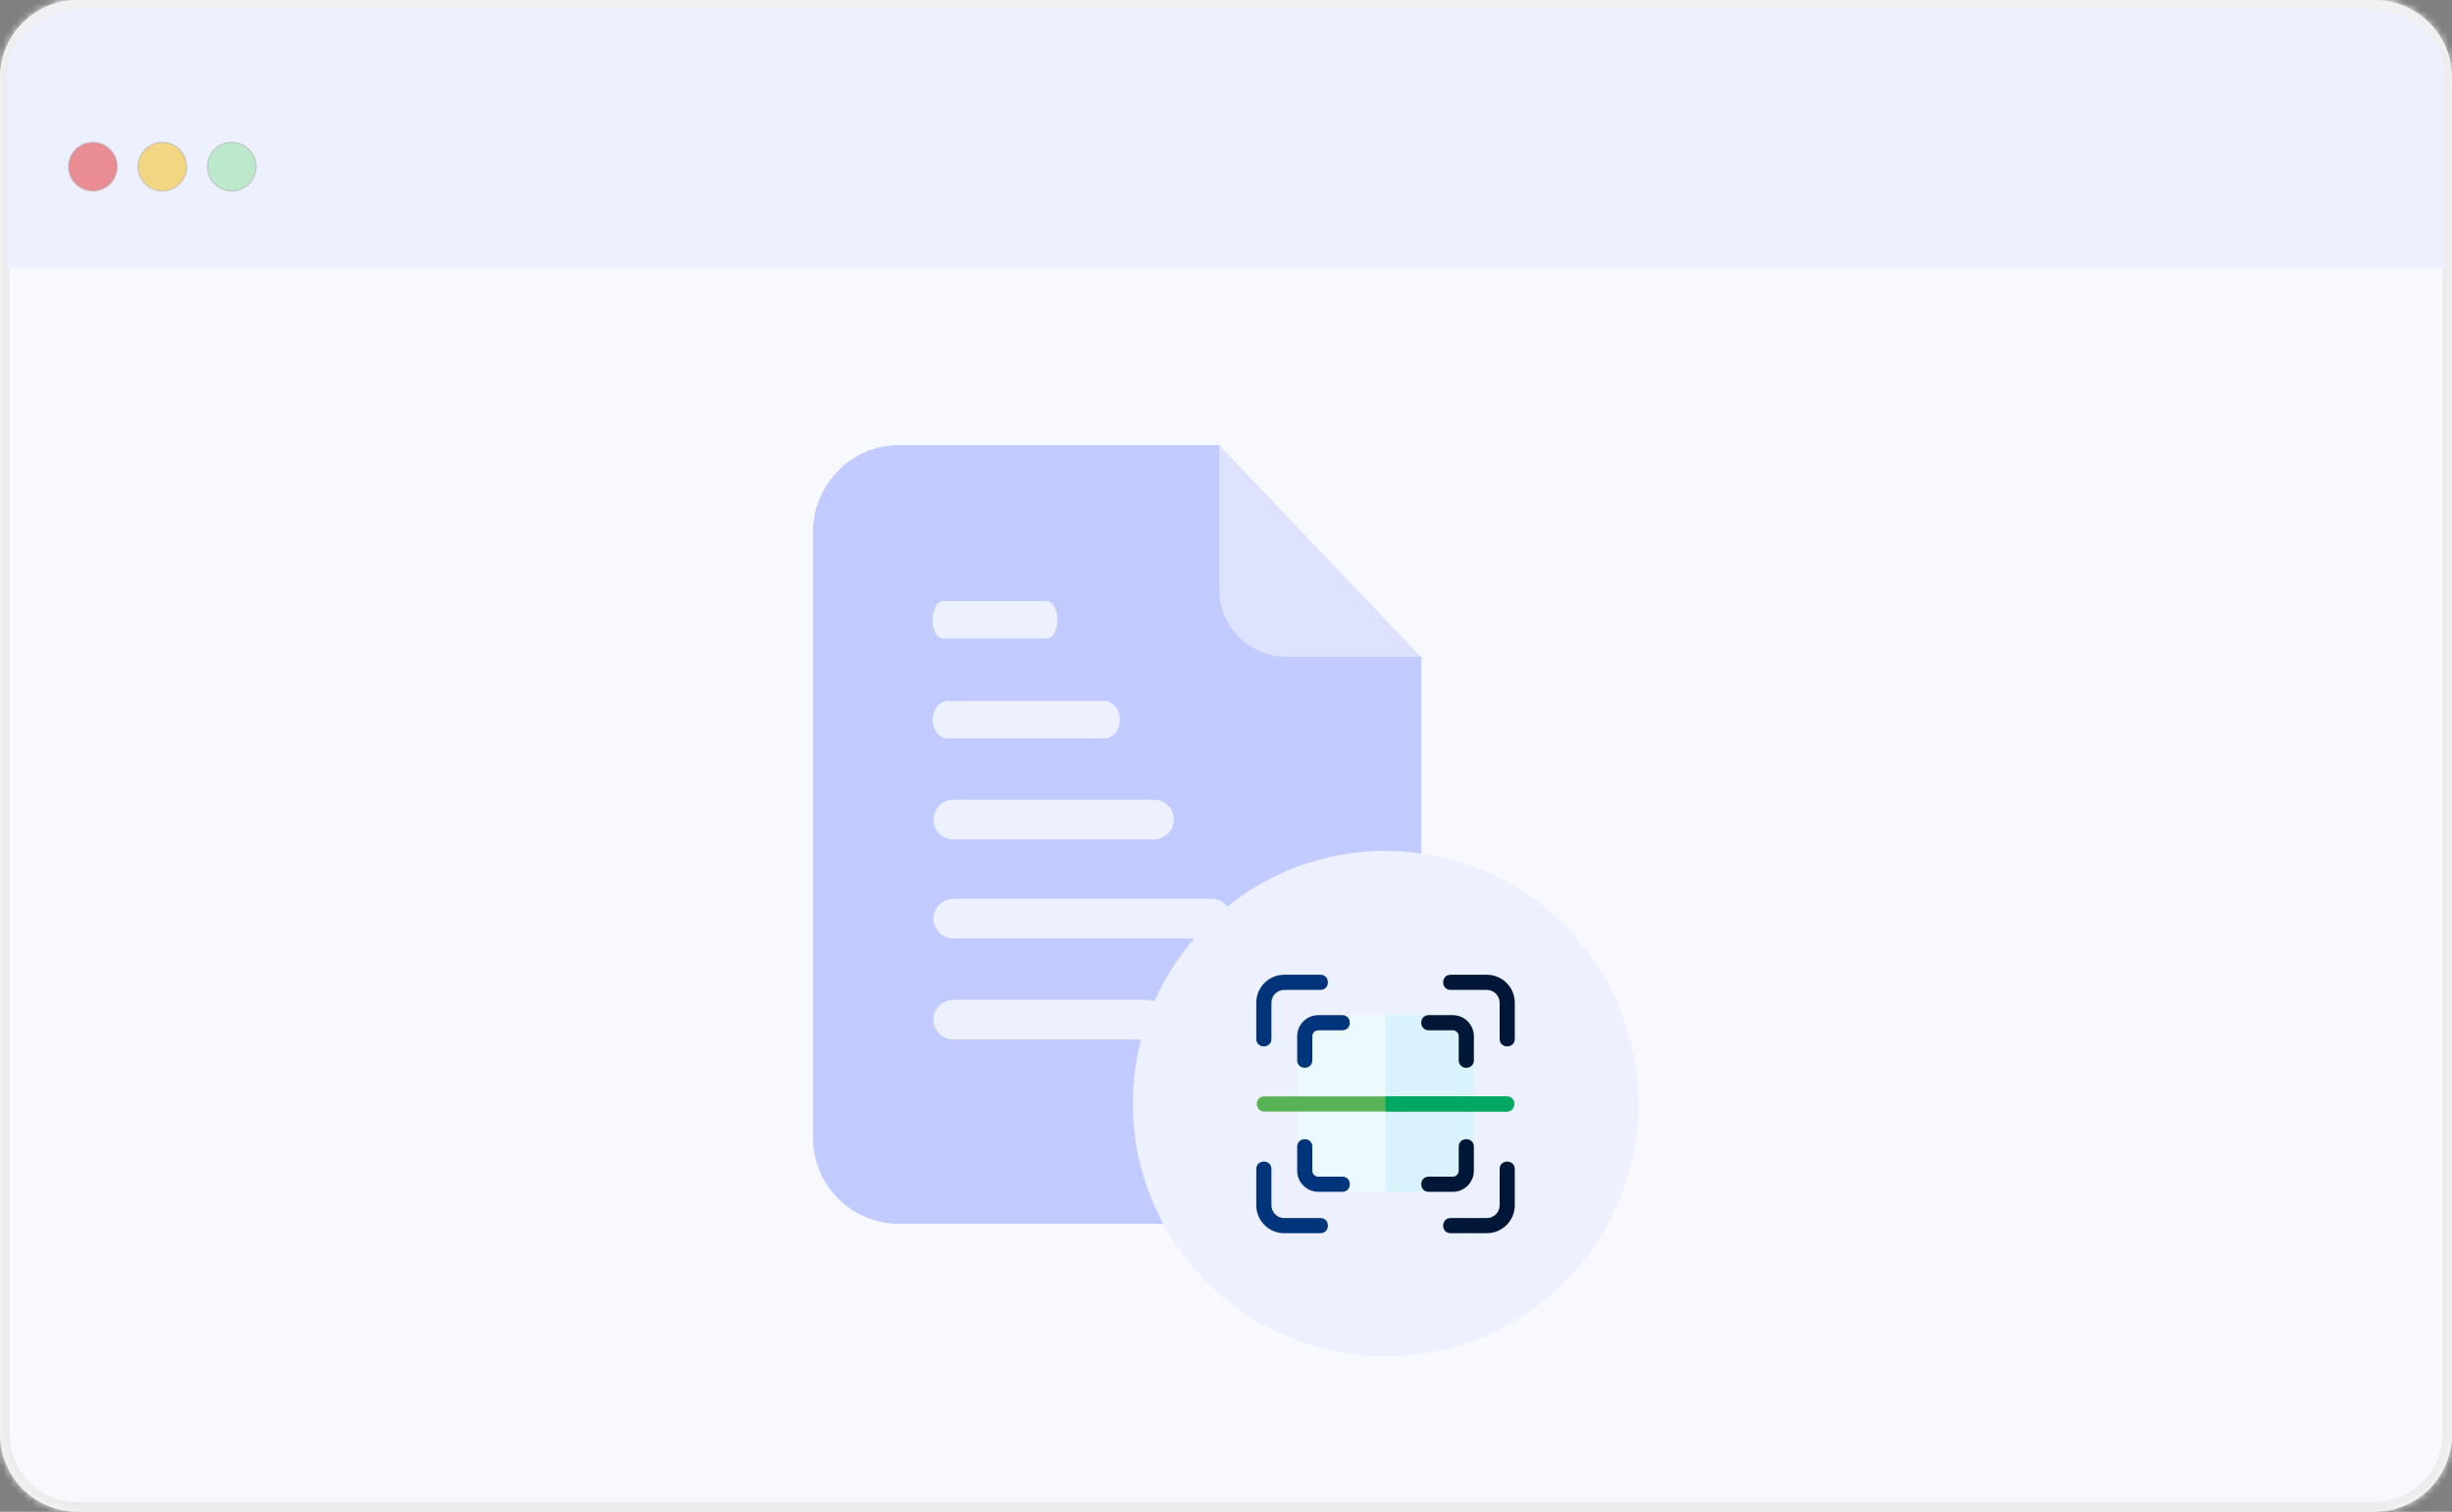 <svg width="347" height="214" viewBox="0 0 347 214" fill="none" xmlns="http://www.w3.org/2000/svg">
<rect x="0" y="0" width="347" height="214" fill="#808080" stroke="none"/>
<mask id="path-1-inside-1_4269_10366" fill="white">
<path d="M0 10.972C0 4.912 4.912 0 10.972 0H336.028C342.088 0 347 4.912 347 10.972V203.03C347 209.089 342.089 214 336.03 214H10.97C4.911 214 0 209.089 0 203.03V10.972Z"/>
</mask>
<path d="M0 10.972C0 4.912 4.912 0 10.972 0H336.028C342.088 0 347 4.912 347 10.972V203.03C347 209.089 342.089 214 336.03 214H10.97C4.911 214 0 209.089 0 203.03V10.972Z" fill="#F8F9FF"/>
<path d="M-1.372 10.972C-1.372 4.155 4.155 -1.372 10.972 -1.372H336.028C342.845 -1.372 348.372 4.155 348.372 10.972L345.628 10.972C345.628 5.67 341.33 1.372 336.028 1.372H10.972C5.67 1.372 1.372 5.67 1.372 10.972L-1.372 10.972ZM348.372 203.03C348.372 209.845 342.847 215.37 336.032 215.37H10.969C4.153 215.37 -1.372 209.845 -1.372 203.03L1.372 203.03C1.372 208.332 5.669 212.63 10.97 212.63H336.03C341.331 212.63 345.628 208.332 345.628 203.03L348.372 203.03ZM10.969 215.37C4.153 215.37 -1.372 209.845 -1.372 203.03V10.972C-1.372 4.155 4.155 -1.372 10.972 -1.372L10.972 1.372C5.67 1.372 1.372 5.67 1.372 10.972V203.03C1.372 208.332 5.669 212.63 10.97 212.63L10.969 215.37ZM336.028 -1.372C342.845 -1.372 348.372 4.155 348.372 10.972V203.03C348.372 209.845 342.847 215.37 336.032 215.37L336.03 212.63C341.331 212.63 345.628 208.332 345.628 203.03V10.972C345.628 5.67 341.33 1.372 336.028 1.372L336.028 -1.372Z" fill="#ECECEC" mask="url(#path-1-inside-1_4269_10366)"/>
<mask id="path-3-inside-2_4269_10366" fill="white">
<path d="M1 10.972C1 4.912 5.912 0 11.972 0H335.028C341.088 0 346 4.912 346 10.972V38H1V10.972Z"/>
</mask>
<path d="M1 10.972C1 4.912 5.912 0 11.972 0H335.028C341.088 0 346 4.912 346 10.972V38H1V10.972Z" fill="#EDF0FF"/>
<path d="M1 10.972C1 4.228 6.467 -1.24 13.212 -1.24H333.788C340.533 -1.24 346 4.228 346 10.972V10.972C346 5.597 341.088 1.24 335.028 1.24H11.972C5.912 1.24 1 5.597 1 10.972V10.972ZM346 38H1H346ZM1 38V0V38ZM346 0V38V0Z" fill="#F1F1F1" mask="url(#path-3-inside-2_4269_10366)"/>
<circle opacity="0.5" cx="13.143" cy="23.592" r="3.438" fill="#E62929" stroke="#B2B2B2" stroke-width="0.207"/>
<circle opacity="0.5" cx="22.967" cy="23.592" r="3.438" fill="#FBBC05" stroke="#B2B2B2" stroke-width="0.207"/>
<circle opacity="0.5" cx="32.795" cy="23.592" r="3.438" fill="#8CE098" stroke="#B2B2B2" stroke-width="0.207"/>
<g clip-path="url(#clip0_4269_10366)">
<path d="M175.634 83.448L172.548 63H127.277C120.46 63 115.047 68.554 115.047 75.37V160.977C115.047 167.794 120.46 173.235 127.277 173.235H170.221L201.159 126.391V92.986L175.634 83.448Z" fill="#C1CBFF"/>
<path d="M172.547 63.029L201.073 92.986H182.084C176.81 92.986 172.547 88.722 172.547 83.449V63.029Z" fill="#DCE2FF"/>
<path d="M171.455 127.233H134.907C133.364 127.233 132.102 128.496 132.102 130.038C132.102 131.581 133.364 132.843 134.907 132.843H171.455C172.997 132.843 174.26 131.581 174.26 130.038C174.26 128.496 173.027 127.233 171.455 127.233Z" fill="#EDF0FF"/>
<path d="M134.907 118.818H163.321C164.863 118.818 166.126 117.556 166.126 116.013C166.126 114.471 164.863 113.208 163.321 113.208H134.907C133.364 113.208 132.102 114.471 132.102 116.013C132.102 117.556 133.364 118.818 134.907 118.818Z" fill="#EDF0FF"/>
<path d="M134.158 104.527H156.294C157.496 104.527 158.48 103.335 158.48 101.876C158.48 100.419 157.496 99.226 156.294 99.226H134.158C132.957 99.226 131.973 100.419 131.973 101.876C131.973 103.335 132.957 104.527 134.158 104.527Z" fill="#EDF0FF"/>
<path d="M133.43 90.391H148.187C148.988 90.391 149.644 89.198 149.644 87.739C149.644 86.282 148.988 85.089 148.187 85.089H133.43C132.629 85.089 131.973 86.282 131.973 87.739C131.973 89.198 132.629 90.391 133.43 90.391Z" fill="#EDF0FF"/>
<path d="M162.226 141.538H134.907C133.364 141.538 132.102 142.801 132.102 144.343C132.102 145.886 133.364 147.148 134.907 147.148H162.226C163.77 147.148 165.032 145.886 165.032 144.343C165.032 142.801 163.77 141.538 162.226 141.538Z" fill="#EDF0FF"/>
<path d="M201.076 120.811C218.467 123.25 231.846 138.173 231.846 156.236C231.846 175.983 215.83 192 196.083 192C182.508 192 170.671 184.426 164.64 173.263C161.891 168.186 160.32 162.38 160.32 156.208C160.32 136.462 176.337 120.445 196.083 120.445C197.767 120.474 199.421 120.586 201.076 120.811Z" fill="#EDF0FF"/>
<g clip-path="url(#clip1_4269_10366)">
<path d="M208.583 146.683V165.721C208.583 167.367 207.244 168.706 205.597 168.706H186.559C184.913 168.706 183.574 167.367 183.574 165.721V146.683C183.574 145.037 184.913 143.698 186.559 143.698H205.597C207.244 143.698 208.583 145.037 208.583 146.683Z" fill="#ECF9FD"/>
<path d="M208.582 146.683V165.721C208.582 167.367 207.243 168.706 205.597 168.706H196.078V143.698H205.597C207.243 143.698 208.582 145.037 208.582 146.683Z" fill="#D9F3FC"/>
<path d="M213.224 157.345H178.927C177.509 157.345 177.509 155.201 178.927 155.201H213.224C214.642 155.201 214.642 157.345 213.224 157.345Z" fill="#58B354"/>
<path d="M213.227 157.345H196.078V155.201H213.227C214.645 155.201 214.645 157.345 213.227 157.345Z" fill="#00A963"/>
<path d="M212.225 147.056V141.936C212.225 140.937 211.413 140.125 210.414 140.125H205.294C203.877 140.125 203.875 137.981 205.294 137.981H210.414C212.595 137.981 214.368 139.755 214.368 141.936V147.056C214.368 148.473 212.225 148.475 212.225 147.056Z" fill="#001737"/>
<path d="M210.414 174.565H205.294C203.877 174.565 203.875 172.421 205.294 172.421H210.414C211.413 172.421 212.225 171.609 212.225 170.611V165.491C212.225 164.073 214.368 164.071 214.368 165.491V170.611C214.368 172.791 212.595 174.565 210.414 174.565Z" fill="#001737"/>
<path d="M177.785 147.056V141.936C177.785 139.755 179.559 137.981 181.739 137.981H186.86C188.277 137.981 188.279 140.125 186.86 140.125H181.739C180.741 140.125 179.929 140.937 179.929 141.936V147.056C179.929 148.473 177.785 148.475 177.785 147.056Z" fill="#00357B"/>
<path d="M186.86 174.565H181.739C179.559 174.565 177.785 172.791 177.785 170.611V165.491C177.785 164.073 179.929 164.071 179.929 165.491V170.611C179.929 171.609 180.741 172.421 181.739 172.421H186.86C188.277 172.421 188.279 174.565 186.86 174.565Z" fill="#00357B"/>
<path d="M205.592 168.706H202.192C200.775 168.706 200.773 166.562 202.192 166.562H205.592C206.056 166.562 206.434 166.185 206.434 165.72V162.321C206.434 160.904 208.577 160.902 208.577 162.321V165.72C208.577 167.367 207.238 168.706 205.592 168.706Z" fill="#001737"/>
<path d="M206.434 150.082V146.683C206.434 146.219 206.056 145.841 205.592 145.841H202.192C200.775 145.841 200.773 143.698 202.192 143.698H205.592C207.238 143.698 208.577 145.037 208.577 146.683V150.082C208.577 151.499 206.434 151.501 206.434 150.082Z" fill="#001737"/>
<path d="M183.574 150.082V146.683C183.574 145.037 184.914 143.698 186.56 143.698H189.959C191.376 143.698 191.378 145.841 189.959 145.841H186.56C186.095 145.841 185.718 146.219 185.718 146.683V150.082C185.718 151.499 183.574 151.501 183.574 150.082Z" fill="#00357B"/>
<path d="M189.959 168.706H186.56C184.914 168.706 183.574 167.366 183.574 165.72V162.321C183.574 160.904 185.718 160.902 185.718 162.321V165.72C185.718 166.184 186.095 166.562 186.56 166.562H189.959C191.376 166.562 191.378 168.706 189.959 168.706Z" fill="#00357B"/>
</g>
</g>
<defs>
<clipPath id="clip0_4269_10366">
<rect width="129" height="129" fill="white" transform="translate(109 63)"/>
</clipPath>
<clipPath id="clip1_4269_10366">
<rect width="36.584" height="36.584" fill="white" transform="translate(177.781 137.981)"/>
</clipPath>
</defs>
</svg>
